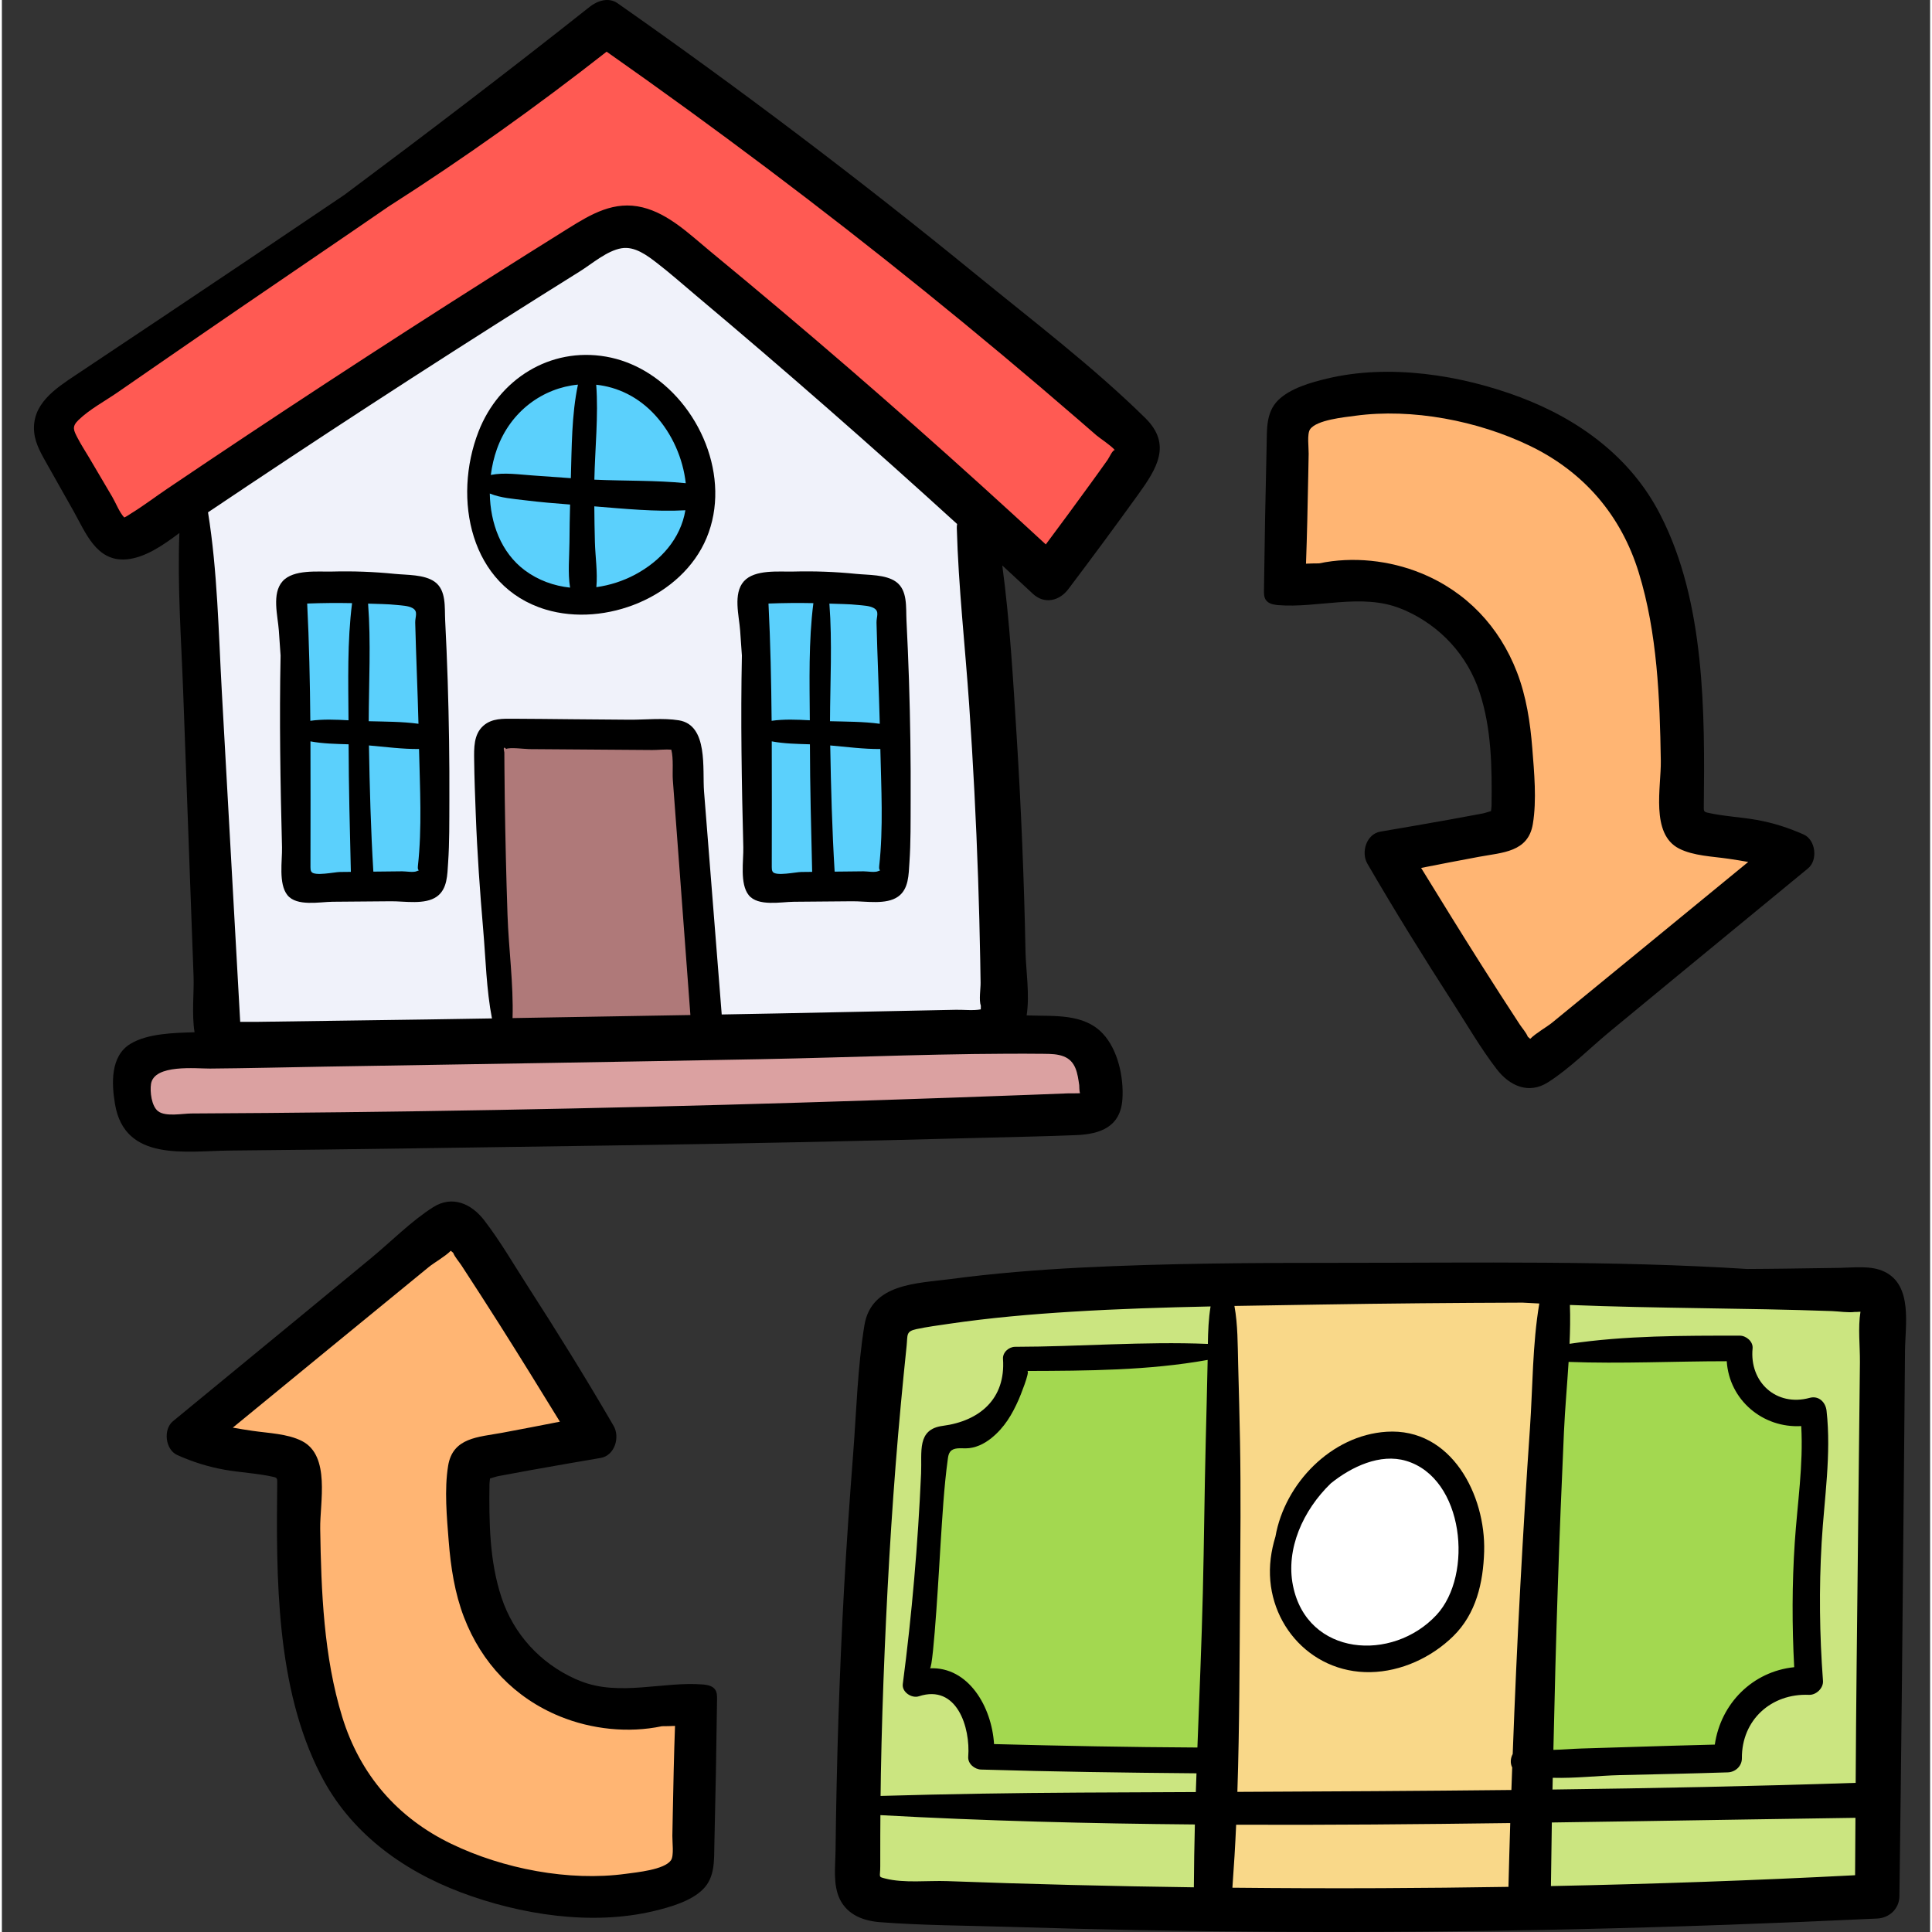 <svg viewBox="-8 0 511 511.999" width="64px" height="64px" xmlns="http://www.w3.org/2000/svg"><rect x="-8" y="0" width="511" height="511.999" fill="#333333" stroke="none"/><path d="m154.367 7.438 137.812 109.762-21.141 35.773-109.758-92.281-136.594 82.93-20.73-33.738zm0 0" fill="#ff5a53"/><path d="m157.914 59.789 55.555 42.039 40.539 38.535 1.5 129.125-209.699 5.504-3.504-146.637zm0 0" fill="#f0f2fa"/><path d="m122.734 194.391 49.121.73 9.461 81.867-57.492-.363zm0 0" fill="#af7979"/><g fill="#5bd0fc"><path d="m67.332 156.613 37.012.816 3.066 58.277-1.227 19.223-33.328.41-4.5-27.195zm0 0"/><path d="m147.695 98.336c19.426-.203 32.512 25.355 30.875 33.332-1.637 7.977-7.156 17.992-7.156 17.992l-20.449 10.227h-15.336l-13.496-10.84-4.906-22.492 2.656-14.926 13.09-11.453zm0 0"/><path d="m190.43 156.41 38.035 1.02-.203 77.297-35.582 1.023-2.25-20.246zm0 0"/></g><path d="m31.32 279.316 242.777-5.16 8.105 7.738 1.473 11.789-17.316 1.105-232.461 4.418-8.105-9.945zm0 0" fill="#dba1a1"/><path d="m335 106.68c.891 0 53.035-9.965 69.762 5.164 16.73 15.125 32.746 38.793 32.215 59.262-.535 20.465 0 50.184 0 50.184l28.473 3.203-67.27 58.375-37.73-55.348 31.145-10.5s1.781-36.484-4.449-42.176c-6.23-5.695-27.051-23.672-49.652-20.109-.785.121-6.762-6.23-6.762-6.23zm0 0" fill="#ffb573"/><path d="m173.293 500.242c-.887 0-53.031 9.965-69.762-5.16-16.727-15.129-32.742-38.797-32.211-59.262.535-20.469 0-50.188 0-50.188l-28.473-3.203 67.27-58.371 37.73 55.348-31.145 10.5s-1.781 36.48 4.449 42.176c6.227 5.695 27.051 23.668 49.652 20.109.785-.121 6.762 6.23 6.762 6.23zm0 0" fill="#ffb573"/><path d="m229.684 347.242 107.582-7.223 152.441 3.418-2.66 160.047s-132.293 4.562-133.434 4.941c-1.141.379-136.855-5.32-136.855-5.32l1.898-48.281zm0 0" fill="#cbe580"/><path d="m313.469 358.297-52.633 2.695s1.469 11.75-6.367 15.91c-7.832 4.164-14.688 7.102-14.688 7.102l-3.918 61.688s11.262-2.203 13.957 7.832c2.691 10.039 7.344 12.242 7.344 12.242l55.812-.246zm0 0" fill="#a3d850"/><path d="m402.574 359.035 49.449-.734s-1.715 10.035 4.16 11.504 14.934 4.406 14.934 4.406-2.203 70.992-1.715 70.5c.488-.488-14.441.734-16.891 8.078s-3.918 13.219-3.918 13.219l-49.203.492zm0 0" fill="#a3d850"/><path d="m402.574 339.941-87.395 1.711-1.469 163.281 82.742-.246zm0 0" fill="#f9d889"/><path d="m357.773 383.512c11.758-.223 24.238 17.871 22.766 30.113-1.469 12.238-11.75 30.598-27.414 27.414-15.668-3.18-25.707-15.422-22.523-29.621 3.184-14.199 14.445-27.66 27.172-27.906zm0 0" fill="#fff"/><path d="m276.676 300.82c6.391-.258 11.762-2.16 12.27-9.492.402-5.766-1.168-13.168-5.238-17.465-5.039-5.312-12.816-4.523-19.523-4.754-.207-.008-.41-.016-.617-.023.867-5.477-.203-12.039-.297-16.855-.375-19.094-1.16-38.18-2.352-57.238-.938-15.008-1.801-30.18-3.801-45.137 2.703 2.496 5.406 4.992 8.102 7.504 3.066 2.863 7.031 1.895 9.379-1.211 6.266-8.293 12.445-16.652 18.52-25.086 4.957-6.891 9.02-13.277 1.863-20.309-13.871-13.633-29.785-25.727-44.84-38.02-30.762-25.121-62.457-49.086-94.98-71.875-2.395-1.68-5.371-.648-7.391.953-21.418 16.973-43.129 33.512-65.02 49.84-8.621 5.801-17.23 11.625-25.852 17.426-15.07 10.133-30.176 20.211-45.285 30.281-5.449 3.633-11.801 7.75-11.055 15.215.316 3.16 2 5.91 3.52 8.625 2.281 4.062 4.578 8.117 6.867 12.172 3.262 5.781 6.098 13.547 14.066 12.863 4.902-.418 9.668-3.707 14.027-6.984-.551 13.98.496 28.246 1.004 42.117l1.859 50.973c.301 8.156.598 16.312.895 24.469.152 4.148-.523 9.898.258 14.754-5.379.156-12.457.285-17.043 3.098-5.309 3.262-4.949 10.57-4.035 15.957 2.609 15.371 18.758 12.395 30.508 12.289 16.457-.152 32.914-.348 49.371-.594 33.598-.504 67.195-.898 100.789-1.605 16.449-.348 32.902-.742 49.352-1.184 8.227-.223 16.457-.367 24.68-.703zm-240.805-171.332c-3.242 2.191-6.398 4.594-9.734 6.645-.512.312-1.117.773-1.711 1.004-1.309-1.387-2.23-3.859-3.18-5.473-2.027-3.441-4.055-6.883-6.082-10.32-1.008-1.711-2.125-3.398-3.039-5.164-1.102-2.129-1.684-3.078.176-4.871 2.969-2.863 6.957-4.977 10.34-7.312 3.668-2.535 7.336-5.07 11.004-7.605 7.055-4.871 14.117-9.734 21.191-14.574 13.207-9.043 26.469-18.02 39.66-27.102 19.922-12.707 39.203-26.473 57.766-41.023 28.691 20.156 56.734 41.223 84.02 63.254 13.977 11.285 27.762 22.809 41.348 34.566 1.484 1.281 2.961 2.566 4.441 3.855.84.734 3.648 2.52 4.867 3.887-.625.016-1.473 1.988-1.898 2.594-1.496 2.125-3.027 4.227-4.547 6.332-3.906 5.398-7.863 10.754-11.844 16.094-22.867-21.141-46.176-41.793-69.984-61.875-6.32-5.336-12.676-10.633-19.062-15.895-5.336-4.398-10.863-9.832-17.781-11.543-7.547-1.867-13.621 1.75-19.797 5.602-7.102 4.434-14.188 8.887-21.258 13.371-28.566 18.102-56.867 36.625-84.895 55.555zm90.125 112.973c-.348-10.246-.578-20.5-.727-30.75-.039-2.734-.066-5.469-.086-8.203 0-1.367-.012-2.734-.027-4.102-.309-1.289-.141-1.598.496-.926.934-.492 5.043.035 6.113.043 2.715.02 5.43.039 8.145.059 5.434.043 10.863.082 16.293.121 2.715.02 5.434.039 8.148.059 1.496.012 3.391-.23 5.059-.082.617 2.418.246 5.949.398 8.004.23 3.062.461 6.129.688 9.191.461 6.129.918 12.258 1.375 18.387.867 11.574 1.73 23.152 2.59 34.73-15.707.285-31.418.555-47.129.809.273-9.035-1.035-18.441-1.336-27.34zm45.414-51.57c-4.188-.684-8.945-.129-13.168-.164-5.094-.039-10.184-.082-15.273-.125-5.094-.043-10.188-.117-15.277-.129-2.863-.004-5.812-.168-8.105 1.863-2.602 2.305-2.465 5.965-2.43 9.121.055 4.785.246 9.574.426 14.359.383 10.266 1.105 20.504 1.984 30.738.648 7.566.832 15.711 2.305 23.336-5.754.09-11.504.191-17.254.277-15.121.227-30.246.441-45.371.637-.258.004-2.398-.016-4.09-.004-.035-.598-.07-1.199-.102-1.801-.188-3.395-.379-6.797-.566-10.195-.453-8.152-.91-16.309-1.363-24.465l-2.836-50.977c-.875-15.723-1.141-31.98-3.66-47.594 14.148-9.504 28.359-18.914 42.641-28.211 14.875-9.684 29.82-19.254 44.84-28.707 3.684-2.316 7.371-4.629 11.066-6.934 3.25-2.031 7.203-5.5 11.055-6.129 3.508-.578 6.793 1.918 9.414 3.941 3.574 2.758 6.973 5.785 10.43 8.688 23.43 19.676 46.453 39.844 69.074 60.453-.066.34-.098.695-.086 1.074.434 15.645 2.207 31.27 3.281 46.883 1.051 15.309 1.84 30.637 2.363 45.973.242 7.16.43 14.316.559 21.477.039 2.047.07 4.094.098 6.137.023 1.633-.48 4.621.07 6.141-.008.312-.012.625-.02.938-2.023.387-4.523.07-6.559.113-15.812.34-31.621.664-47.43.969-4.891.094-9.777.176-14.664.27-1.559-19.699-3.117-39.398-4.684-59.094-.465-5.855 1.188-17.578-6.668-18.859zm32.262 101.309c-53.816 1.629-107.633 2.613-161.473 2.883-2.352.012-6.77.922-8.781-.582-1.785-1.336-2.207-5.246-1.898-7.234.816-5.324 12.008-4.059 15.656-4.086 10.113-.082 20.23-.34 30.344-.512 38.594-.645 77.188-1.238 115.781-1.977 24.953-.477 49.941-1.656 74.906-1.418l.066.004c1.719.016 3.48.047 5.086.668 3.297 1.273 3.695 4.555 4.148 7.629.039.262-.008 1.488.195 2.148-1.25.055-3.184.031-3.086.027-3.426.133-6.855.266-10.281.395-6.855.258-13.707.504-20.562.746-13.363.469-26.73.902-40.102 1.309zm0 0"/><path d="m109.473 164.395c-.172-3.387.359-7.969-2.77-10.215-2.75-1.973-7.34-1.773-10.574-2.098-5.508-.555-11.027-.758-16.562-.617-3.82.102-10.293-.645-13.184 2.582-2.922 3.27-1.254 9.184-.984 13.074.148 2.203.305 4.402.461 6.602-.344 16.926-.059 33.867.375 50.789.09 3.574-.984 9.668 1.43 12.699 2.449 3.078 8.609 1.793 11.953 1.762 5.18-.043 10.363-.086 15.543-.129 3.602-.031 8.957.992 12.094-1.234 2.84-2.02 2.781-5.84 3-8.977.375-5.414.305-10.875.332-16.297.047-10.66-.102-21.316-.445-31.969-.172-5.328-.395-10.652-.668-15.973zm-27.91 66.691c-1.379.012-6.75 1.195-7.547-.066-.23-.363-.238-.816-.238-1.246l.02-17.719c.004-5.195.004-10.391-.023-15.586 3.266.621 6.781.676 10.113.781.023 11.273.328 22.535.594 33.805-.973.008-1.945.02-2.918.031zm2.297-40.203c-3.348-.184-6.848-.328-10.121.137-.09-10.359-.312-20.715-.832-31.074 3.965-.152 7.934-.188 11.898-.109-1.297 10.184-1.008 20.781-.945 31.047zm5.188-30.918h.004c2.562.105 5.121.09 7.676.367 1.25.133 2.957.18 4.086.809 1.586.887.684 2.266.723 3.883.223 8.93.641 17.852.863 26.785-4.332-.59-8.844-.562-13.188-.68.035-10.344.617-20.883-.164-31.164zm13.477 70.68c-.113.027-.289.094-.562.223-.844.402-2.93.031-3.887.039-2.543.027-5.09.055-7.633.082-.676-11.129-.977-22.293-1.168-33.438 4.391.379 8.895.992 13.277.941.227 10.258.824 20.891-.305 31.051-.09.812.117 1.047.277 1.102zm0 0"/><path d="m188.109 173.723c-.344 16.926-.059 33.867.375 50.789.09 3.574-.984 9.672 1.43 12.703 2.449 3.074 8.609 1.789 11.953 1.762 5.18-.047 10.363-.09 15.543-.133 3.598-.031 8.957.996 12.094-1.234 2.84-2.02 2.781-5.836 3-8.977.375-5.414.305-10.875.328-16.297.051-10.66-.098-21.316-.441-31.969-.176-5.328-.398-10.652-.668-15.973-.172-3.383.359-7.969-2.77-10.215-2.75-1.969-7.34-1.77-10.574-2.098-5.508-.555-11.031-.758-16.566-.617-3.816.102-10.293-.645-13.18 2.586-2.926 3.266-1.254 9.184-.988 13.07.156 2.203.309 4.402.465 6.602zm15.699 57.363c-1.379.012-6.746 1.195-7.543-.066-.23-.363-.238-.816-.238-1.246l.02-17.719c.004-5.195.004-10.391-.023-15.586 3.266.621 6.781.676 10.113.781.023 11.273.328 22.535.594 33.805-.973.008-1.949.02-2.922.031zm20.688-1.543c-.09.812.117 1.047.277 1.102-.113.027-.289.094-.562.223-.848.402-2.93.031-3.887.039-2.543.027-5.09.055-7.637.082-.672-11.129-.977-22.293-1.168-33.438 4.395.379 8.898.992 13.281.941.227 10.258.824 20.891-.305 31.051zm-13.195-69.578c2.562.105 5.121.09 7.676.367 1.25.133 2.957.18 4.086.809 1.586.887.684 2.266.723 3.883.223 8.93.641 17.852.863 26.785-4.332-.59-8.844-.562-13.191-.68.039-10.34.621-20.883-.16-31.164zm-4.246-.129c-1.301 10.184-1.008 20.781-.945 31.047-3.348-.184-6.852-.328-10.121.137-.094-10.359-.312-20.715-.832-31.074 3.961-.152 7.93-.188 11.898-.109zm0 0"/><path d="m162.301 98.266c-3.137-1.82-6.555-3.117-10.172-3.75-14.887-2.605-28.43 6.012-33.812 19.848-6.902 17.73-2.293 41.094 17.754 47.156 15.855 4.793 36.141-3.324 42.672-18.941 6.684-15.98-1.789-35.812-16.441-44.312zm-19.727 57.461c-4.293-.461-8.453-1.938-12.031-4.617-6.27-4.699-9.113-12.484-9.242-20.32 2.949 1.191 6.195 1.398 9.387 1.793 3.953.488 7.918.828 11.891 1.125-.086 3.32-.148 6.641-.164 9.965-.02 3.844-.473 8.141.16 12.055zm.207-29.004c-3.355-.238-6.707-.496-10.062-.719-3.672-.242-7.523-.859-11.148-.141.309-2.383.848-4.715 1.633-6.898 3.605-10.055 12.25-16.16 21.461-17.035-1.695 7.984-1.641 16.711-1.883 24.793zm17.02 25.559c-3.184 1.695-6.688 2.824-10.262 3.32.367-3.914-.277-8.074-.383-11.93-.086-3.16-.133-6.32-.156-9.484 7.934.637 16.223 1.477 24.133 1.039-1.258 7.543-6.562 13.445-13.332 17.055zm-10.789-25.168c.172-8.289 1.102-16.906.492-25.156 5.629.594 11.18 3.195 15.645 8.098 4.469 4.902 7.336 11.367 8.086 17.996-7.977-.797-16.195-.57-24.223-.938zm0 0"/><path d="m490.918 337.02c-3.57-1.73-8.07-1.078-11.902-1.023-4.793.07-9.582.137-14.371.203-3.383.051-6.77.066-10.152.09-35.711-2.258-71.785-1.629-107.43-1.629-23.133-.004-46.316.102-69.422 1.281-11.426.586-22.832 1.512-34.176 3.012-8.969 1.188-21.074 1.141-22.895 12.301-1.812 11.141-2.102 22.707-2.969 33.949-.918 11.906-1.754 23.816-2.414 35.742-1.277 23.16-1.984 46.359-2.258 69.555-.051 4.145-.738 9.059 1.191 12.91 2.066 4.109 6.27 5.648 10.598 5.984 11.348.875 22.855.887 34.234 1.242 23.617.738 47.238 1.176 70.863 1.316 53.082.316 106.137-1.012 159.156-3.52 3.215-.152 5.844-2.574 5.891-5.891.516-38.555.895-77.109 1.23-115.668l.254-28.918c.059-6.75 2.09-17.297-5.43-20.938zm-86.578 83.297c.453-13.613 1.012-27.227 1.621-40.832.273-6.078.844-12.316 1.234-18.566 13.938.527 27.949-.18 41.91-.18.664 10.301 9.578 17.773 19.738 17.188.594 10.301-1.027 20.531-1.711 30.824-.734 11.016-.738 22.051-.152 33.07-10.996 1.133-19.453 9.586-21.039 20.512-7.695.184-15.391.426-23.086.664-4.082.125-8.164.25-12.246.375-2.406.074-4.934.305-7.445.355.316-14.473.691-28.941 1.176-43.41zm-96.453 79.84c-5.359-.07-10.715-.156-16.074-.262-10.953-.207-21.906-.484-32.859-.82-5.477-.172-10.949-.355-16.426-.559-5.117-.188-11.48.594-16.422-.688-1.988-.516-1.312-.266-1.328-3.234-.012-2.727-.004-5.457.008-8.188.008-1.793.02-3.582.031-5.375 27.73 1.531 55.527 2.234 83.336 2.473-.145 5.551-.23 11.105-.266 16.652zm3.633-138.77c-.141 6.863-.316 13.727-.488 20.586-.336 13.379-.438 26.762-.766 40.141-.332 13.648-.926 27.32-1.441 40.996-17.969-.086-35.926-.445-53.891-.91-.609-9.902-6.789-20.535-17-20.086.984-.043 2.625-29.746 2.805-32.551.496-7.617.91-15.43 1.953-22.992.09-.66.211-1.355.633-1.871.914-1.129 2.648-.863 4.102-.871 2.492-.012 4.871-1.156 6.809-2.723 3.457-2.793 5.496-6.27 7.246-10.25.234-.523 3.117-7.539 2.254-7.535 15.887-.051 32.152-.113 47.801-2.926-.008.332-.012.664-.016.992zm.074-5.234c-16.98-.699-34.09.738-51.082.766-1.645 0-3.328 1.469-3.207 3.207.734 10.59-6.191 16.457-15.969 17.742-6.926.914-5.48 6.875-5.738 12.613-.828 18.656-2.422 37.285-4.848 55.805-.281 2.148 2.379 3.863 4.258 3.246 10.105-3.309 13.688 8.32 13.082 16-.148 1.883 1.688 3.367 3.414 3.418 19.02.57 38.051.832 57.078.996-.059 1.652-.125 3.309-.18 4.965-10.238.043-20.473.086-30.711.141-17.641.094-35.219.379-52.828.887.023-1.969.043-3.938.078-5.902.195-10.914.547-21.828 1.008-32.734.918-21.812 2.273-43.613 4.301-65.352.477-5.098.98-10.195 1.512-15.285.301-2.887-.242-3.832 2.617-4.441 2.848-.605 5.773-.988 8.652-1.41 10.801-1.586 21.695-2.535 32.59-3.203 12.215-.754 24.453-1.133 36.691-1.391-.531 3.258-.664 6.609-.719 9.934zm79.66 143.883c-11.234.18-22.469.301-33.699.348-13.152.059-26.305.012-39.457-.121.41-5.547.746-11.113.996-16.691 24.215.102 48.438-.121 72.637-.441-.18 5.633-.332 11.27-.477 16.906zm5.699-121.57c-.969 13.941-1.797 27.895-2.555 41.852-.805 14.836-1.461 29.676-2.016 44.52-.602 1.098-.699 2.473-.133 3.562-.07 1.988-.148 3.977-.215 5.965-24.207.262-48.41.395-72.617.5.574-17.594.578-35.246.703-52.754.098-13.371.242-26.766-.004-40.137-.129-6.863-.309-13.723-.496-20.586-.133-5.023-.07-10.289-.984-15.297 7.414-.133 14.824-.238 22.234-.363 18.039-.301 36.074-.453 54.113-.516 1.48.09 2.965.152 4.449.23-1.84 10.801-1.734 22.312-2.48 33.023zm86.164 118.488c-26.848 1.395-53.723 2.332-80.605 2.875.07-5.617.141-11.234.238-16.852 7.781-.113 15.566-.23 23.344-.348 19.039-.293 38.074-.621 57.117-.887-.031 5.07-.062 10.141-.094 15.211zm1.426-149.324c-.699 4.242-.102 9.121-.145 13.426l-.293 26.852c-.195 17.902-.387 35.805-.582 53.707-.113 10.285-.188 20.57-.254 30.859-26.777.898-53.559 1.43-80.344 1.77.02-1.035.047-2.074.07-3.109 5.957.164 12.16-.578 17.82-.711 9.527-.223 19.051-.418 28.574-.73 2-.066 3.742-1.656 3.727-3.727-.078-10.152 7.777-17.246 17.781-16.816 1.898.078 3.855-1.77 3.711-3.711-.914-12.211-1.07-24.461-.352-36.688.68-11.629 2.598-23.25 1.297-34.902-.25-2.238-2.059-4.066-4.473-3.402-8.832 2.418-16.004-4.168-15.129-13.098.184-1.824-1.699-3.387-3.387-3.387-14.984 0-30.258-.051-45.117 2.16.148-3.449.215-6.887.09-10.293 23.141.941 46.41.793 69.422 1.621 1.961.07 4.223.477 6.16.223-.051.008.754.016 1.422-.047zm0 0"/><path d="m358.941 379.43c-14.641.934-26.977 13.719-29.434 27.785-.582 1.887-1.008 3.82-1.25 5.773-1.996 16.051 9.992 30.465 26.445 30.148 8.133-.156 16.164-3.875 21.934-9.539 6.059-5.949 7.934-14.168 8.18-22.414.438-14.91-8.652-32.855-25.875-31.754zm13.23 48.566c-11.684 12.551-34.254 10.953-38.02-7.785-1.949-9.703 2.641-19.961 10.023-27.098 5.52-4.457 13.098-8 19.93-5.98 15.414 4.547 17.93 30.266 8.066 40.863zm0 0"/><path d="m178.16 446.441c-.129-.016-.258-.027-.383-.039-10.453-.852-22.117 3.219-32.41-.887-.43-.172-.863-.336-1.293-.527-9.363-4.18-16.453-11.906-19.672-21.641-3.203-9.68-3.312-20.016-3.184-30.105.004-.305.086-.871.148-1.434.719-.184 1.613-.512 2.242-.629 2.895-.535 5.789-1.074 8.684-1.605 6.121-1.121 12.258-2.145 18.387-3.203 3.746-.645 5.168-5.516 3.449-8.477-7.258-12.508-14.875-24.781-22.707-36.934-3.773-5.852-7.348-12.051-11.598-17.57-3.387-4.398-8.453-6.691-13.531-3.473-5.844 3.711-11.102 9.082-16.438 13.484-5.742 4.738-11.48 9.484-17.23 14.215-11.758 9.676-23.523 19.348-35.285 29.02-2.656 2.184-2.031 7.555 1.156 8.973 4.035 1.797 8.074 3.086 12.43 3.867 4.371.789 8.785.938 13.129 1.938.262.059.539.129.715.332.203.234.207.57.203.879-.293 25.336-.371 54.578 11.484 77.652 7.719 15.191 21.488 25.301 37.172 31.215 15.719 5.926 34.746 8.91 51.262 4.926 4.246-1.027 9.68-2.551 12.875-5.707 3.301-3.262 2.949-7.824 3.055-12.129.312-12.746.539-25.484.707-38.234.012-.879.004-1.816-.48-2.547-.609-.922-1.77-1.234-2.887-1.359zm-8.359 33.898c-.039 2.059-.078 4.121-.117 6.18-.031 1.609.469 5.262-.371 6.473-1.742 2.516-9.133 3.199-11.941 3.586-15.113 2.062-32.547-1.328-46.246-7.93-14.348-6.914-24.238-18.402-28.926-33.633-4.914-15.969-5.582-33.305-5.84-49.898-.109-6.914 2.781-19.312-4.816-23.219-3.828-1.969-8.949-2.09-13.145-2.715-1.73-.258-3.469-.523-5.203-.844 17.293-14.191 34.59-28.379 51.91-42.543 1.488-1.219 4.238-2.719 5.863-4.332.172.172.375.352.637.555.438 1.129 1.496 2.277 2.164 3.297 3.414 5.223 6.793 10.469 10.137 15.738 5.398 8.52 10.695 17.109 15.973 25.707-5.121 1.004-10.242 2-15.375 2.953-6.207 1.148-13 1.207-14.238 8.695-1.047 6.344-.348 13.703.152 20.086.539 6.824 1.59 13.715 4.059 20.125 4.652 12.078 13.406 21.344 25.426 26.25 8.336 3.402 18.066 4.477 27.02 2.594 1.156-.004 2.312-.027 3.465-.082-.281 7.648-.438 15.301-.586 22.957zm0 0"/><path d="m329.832 160.324c.129.016.254.027.383.039 10.453.852 22.117-3.219 32.41.887.43.172.863.336 1.293.527 9.363 4.18 16.453 11.902 19.672 21.641 3.203 9.676 3.312 20.012 3.184 30.105-.004.305-.086.867-.148 1.43-.719.188-1.609.516-2.242.633-2.895.535-5.789 1.074-8.684 1.605-6.121 1.121-12.258 2.141-18.387 3.199-3.746.648-5.168 5.52-3.449 8.48 7.258 12.504 14.875 24.781 22.707 36.934 3.773 5.852 7.348 12.051 11.598 17.57 3.391 4.398 8.453 6.691 13.531 3.469 5.844-3.707 11.105-9.082 16.441-13.484 5.738-4.738 11.477-9.48 17.227-14.211 11.758-9.68 23.523-19.348 35.285-29.023 2.656-2.18 2.031-7.551-1.152-8.969-4.039-1.797-8.078-3.086-12.434-3.867-4.371-.789-8.785-.938-13.129-1.938-.258-.059-.539-.133-.715-.332-.199-.234-.207-.57-.203-.879.293-25.336.371-54.578-11.484-77.652-7.715-15.188-21.488-25.301-37.172-31.215-15.719-5.926-34.746-8.91-51.258-4.926-4.25 1.027-9.68 2.551-12.879 5.707-3.297 3.262-2.949 7.824-3.059 12.129-.309 12.746-.535 25.484-.703 38.234-.012.879-.004 1.816.48 2.547.609.918 1.77 1.234 2.887 1.359zm8.359-33.898c.039-2.059.078-4.121.117-6.184.031-1.609-.469-5.258.371-6.469 1.738-2.516 9.133-3.199 11.941-3.586 15.113-2.062 32.547 1.328 46.246 7.93 14.348 6.914 24.238 18.402 28.926 33.633 4.914 15.969 5.582 33.305 5.84 49.898.109 6.914-2.781 19.312 4.812 23.219 3.832 1.969 8.953 2.09 13.148 2.715 1.73.258 3.473.523 5.203.844-17.297 14.191-34.594 28.379-51.91 42.543-1.492 1.223-4.242 2.723-5.863 4.332-.176-.172-.375-.352-.637-.555-.441-1.129-1.5-2.277-2.164-3.293-3.418-5.223-6.797-10.469-10.137-15.742-5.398-8.52-10.695-17.109-15.977-25.703 5.121-1.008 10.246-2.004 15.379-2.953 6.203-1.148 12.996-1.211 14.234-8.695 1.051-6.344.352-13.707-.152-20.09-.535-6.82-1.586-13.715-4.055-20.125-4.652-12.074-13.406-21.344-25.426-26.246-8.336-3.402-18.066-4.477-27.02-2.598-1.156.004-2.312.027-3.465.082.281-7.648.438-15.301.586-22.957zm0 0"/></svg>
